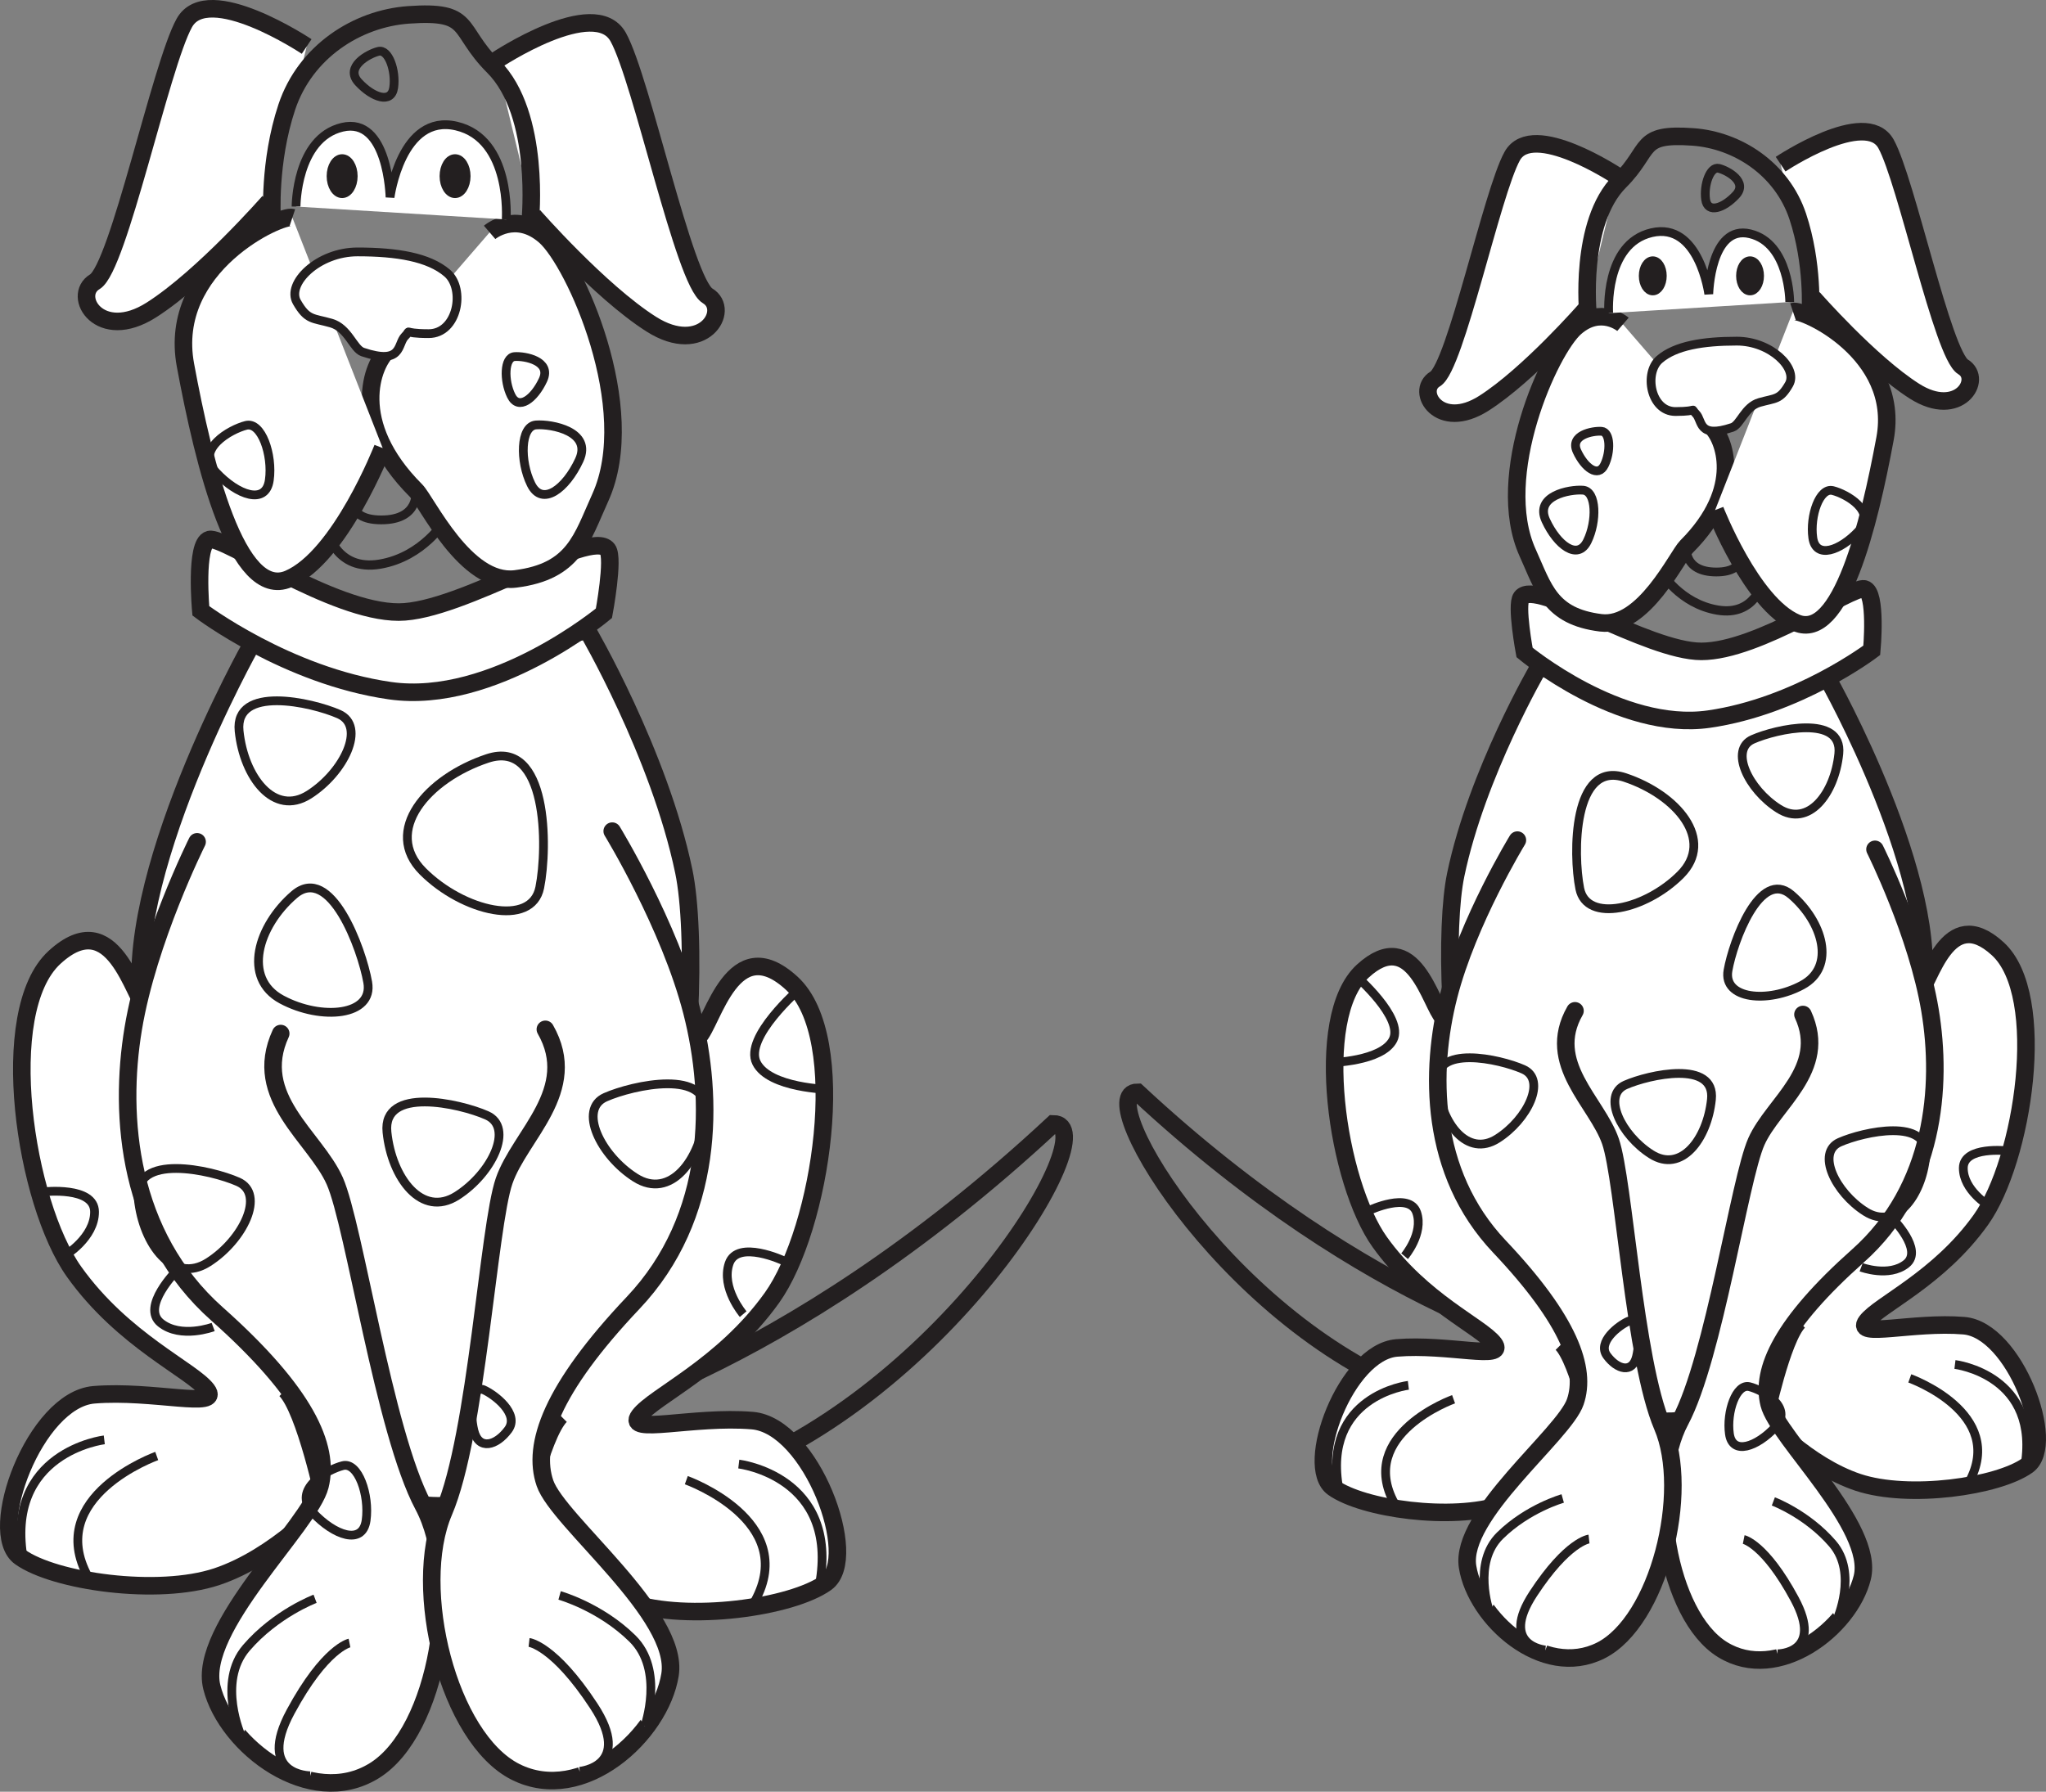 <?xml version="1.0" encoding="UTF-8"?>
<svg xmlns="http://www.w3.org/2000/svg" xmlns:xlink="http://www.w3.org/1999/xlink" width="233.206pt" height="204.257pt" viewBox="0 0 233.206 204.257" version="1.1">
<rect x="0" y="0" width="233.206" height="204.257" fill="#808080" stroke="none"/>
<defs>
<clipPath id="clip1">
  <path d="M 13 94 L 52 94 L 52 204.258 L 13 204.258 Z M 13 94 "/>
</clipPath>
<clipPath id="clip2">
  <path d="M 26 181 L 46 181 L 46 204.258 L 26 204.258 Z M 26 181 "/>
</clipPath>
<clipPath id="clip3">
  <path d="M 54 181 L 76 181 L 76 204.258 L 54 204.258 Z M 54 181 "/>
</clipPath>
<clipPath id="clip4">
  <path d="M 191 3 L 233.207 3 L 233.207 58 L 191 58 Z M 191 3 "/>
</clipPath>
<clipPath id="clip5">
  <path d="M 189 95 L 233.207 95 L 233.207 182 L 189 182 Z M 189 95 "/>
</clipPath>
<clipPath id="clip6">
  <path d="M 217 149 L 233.207 149 L 233.207 174 L 217 174 Z M 217 149 "/>
</clipPath>
<clipPath id="clip7">
  <path d="M 218 125 L 233.207 125 L 233.207 144 L 218 144 Z M 218 125 "/>
</clipPath>
</defs>
<g id="surface1">
<path style="fill:none;stroke-width:2;stroke-linecap:butt;stroke-linejoin:miter;stroke:rgb(13.73%,12.16%,12.549%);stroke-opacity:1;stroke-miterlimit:4;" d="M -0.001 -0 C -0.001 -0 25.741 5.363 56.85 34.328 C 63.288 34.328 43.975 2.144 17.163 -6.438 " transform="matrix(1,0,0,-1,63.205,162.445)"/>
<path style="fill-rule:nonzero;fill:rgb(100%,100%,100%);fill-opacity:1;stroke-width:2;stroke-linecap:butt;stroke-linejoin:miter;stroke:rgb(13.73%,12.16%,12.549%);stroke-opacity:1;stroke-miterlimit:4;" d="M 0.001 0 C 0.001 0 -11.264 7.512 -13.944 2.684 C -16.628 -2.144 -21.456 -25.207 -24.14 -26.816 C -26.819 -28.426 -23.6 -33.789 -17.698 -30.035 C -11.8 -26.281 -4.292 -17.699 -4.292 -17.699 " transform="matrix(1,0,0,-1,34.952,5.301)"/>
<path style="fill-rule:nonzero;fill:rgb(100%,100%,100%);fill-opacity:1;stroke-width:2;stroke-linecap:butt;stroke-linejoin:miter;stroke:rgb(13.73%,12.16%,12.549%);stroke-opacity:1;stroke-miterlimit:4;" d="M -0.002 -0.001 C -0.002 -0.001 11.26 7.511 13.943 2.683 C 16.627 -2.145 21.451 -25.208 24.135 -26.817 C 26.815 -28.427 23.6 -33.79 17.697 -30.036 C 11.799 -26.282 4.287 -17.696 4.287 -17.696 " transform="matrix(1,0,0,-1,56.521,6.909)"/>
<path style=" stroke:none;fill-rule:nonzero;fill:rgb(100%,100%,100%);fill-opacity:1;" d="M 28.633 73.559 C 28.633 73.559 13.508 100.457 16.301 115.582 C 19.105 130.711 26.387 173.301 51.609 171.617 C 76.82 169.938 80.742 112.781 77.941 99.336 C 75.141 85.887 66.949 71.875 66.949 71.875 C 66.949 71.875 57.207 74.117 47.684 74.117 C 38.156 74.117 28.633 73.559 28.633 73.559 "/>
<path style="fill:none;stroke-width:2;stroke-linecap:butt;stroke-linejoin:miter;stroke:rgb(13.73%,12.16%,12.549%);stroke-opacity:1;stroke-miterlimit:4;" d="M 0.001 -0.001 C 0.001 -0.001 -15.124 -26.9 -12.331 -42.025 C -9.527 -57.154 -2.245 -99.743 22.977 -98.06 C 48.188 -96.38 52.11 -39.224 49.309 -25.779 C 46.508 -12.329 38.317 1.682 38.317 1.682 C 38.317 1.682 28.575 -0.56 19.051 -0.56 C 9.524 -0.56 0.001 -0.001 0.001 -0.001 Z M 0.001 -0.001 " transform="matrix(1,0,0,-1,28.632,73.557)"/>
<path style="fill:none;stroke-width:2;stroke-linecap:butt;stroke-linejoin:miter;stroke:rgb(13.73%,12.16%,12.549%);stroke-opacity:1;stroke-miterlimit:4;" d="M 0 -0.001 C 0 -0.001 1.262 12.191 -4.207 17.652 C -8.465 21.909 -6.496 24.058 -13.875 23.534 C -19.75 23.116 -25.637 19.331 -27.742 13.03 C -29.84 6.726 -29.422 0.421 -29.422 0.421 " transform="matrix(1,0,0,-1,60.434,25.23)"/>
<path style="fill:none;stroke-width:1;stroke-linecap:butt;stroke-linejoin:miter;stroke:rgb(13.73%,12.16%,12.549%);stroke-opacity:1;stroke-miterlimit:4;" d="M -0.001 0.001 C -0.001 1.259 -1.478 -2.1 2.956 -2.1 C 7.385 -2.1 6.893 1.259 6.893 1.259 " transform="matrix(1,0,0,-1,40.505,57.169)"/>
<path style="fill:none;stroke-width:1.056;stroke-linecap:butt;stroke-linejoin:miter;stroke:rgb(13.73%,12.16%,12.549%);stroke-opacity:1;stroke-miterlimit:4;" d="M 0 -0.001 C 0 -0.001 0.996 -4.622 5.981 -3.782 C 10.957 -2.942 13.449 1.261 13.449 1.261 " transform="matrix(1,0,0,-1,37.316,60.531)"/>
<path style=" stroke:none;fill-rule:nonzero;fill:rgb(100%,100%,100%);fill-opacity:1;" d="M 69.254 62.633 C 70.012 63.637 68.836 69.914 68.836 69.914 C 68.836 69.914 56.227 80.422 44.457 78.738 C 32.691 77.059 22.891 69.633 22.891 69.633 C 22.891 69.633 22.188 61.93 23.863 61.508 C 25.551 61.094 37.879 69.777 45.441 69.777 C 52.582 69.781 67.363 60.109 69.254 62.633 "/>
<path style="fill:none;stroke-width:2;stroke-linecap:butt;stroke-linejoin:miter;stroke:rgb(13.73%,12.16%,12.549%);stroke-opacity:1;stroke-miterlimit:4;" d="M -0.001 0 C 0.757 -1.004 -0.419 -7.281 -0.419 -7.281 C -0.419 -7.281 -13.028 -17.789 -24.798 -16.105 C -36.563 -14.426 -46.364 -7 -46.364 -7 C -46.364 -7 -47.067 0.703 -45.392 1.125 C -43.704 1.539 -31.376 -7.144 -23.813 -7.144 C -16.673 -7.148 -1.892 2.524 -0.001 0 Z M -0.001 0 " transform="matrix(1,0,0,-1,69.255,62.633)"/>
<path style="fill-rule:nonzero;fill:rgb(100%,100%,100%);fill-opacity:1;stroke-width:2;stroke-linecap:butt;stroke-linejoin:miter;stroke:rgb(13.73%,12.16%,12.549%);stroke-opacity:1;stroke-miterlimit:4;" d="M -0 0.001 C -1.711 -1.526 -4.512 -8.229 3.218 -15.968 C 4.445 -17.194 8.894 -26.764 14.57 -26.057 C 21.293 -25.214 22.132 -21.432 24.234 -16.807 C 28.871 -6.6 21.293 10.087 17.933 13.029 C 14.57 15.97 11.628 13.447 11.628 13.447 " transform="matrix(1,0,0,-1,44.18,39.939)"/>
<path style="fill-rule:nonzero;fill:rgb(100%,100%,100%);fill-opacity:1;stroke-width:1;stroke-linecap:butt;stroke-linejoin:miter;stroke:rgb(13.73%,12.16%,12.549%);stroke-opacity:1;stroke-miterlimit:4;" d="M -0.001 -0.001 C -0.001 -0.001 0.628 9.178 -5.673 10.647 C -11.977 12.124 -13.243 2.522 -13.243 2.522 C -13.243 2.522 -13.454 11.768 -18.704 10.507 C -23.954 9.245 -23.954 1.471 -23.954 1.471 " transform="matrix(1,0,0,-1,57.7,25.018)"/>
<path style="fill-rule:nonzero;fill:rgb(100%,100%,100%);fill-opacity:1;stroke-width:2;stroke-linecap:butt;stroke-linejoin:miter;stroke:rgb(13.73%,12.16%,12.549%);stroke-opacity:1;stroke-miterlimit:4;" d="M 0.001 -0 C -1.261 0.418 -14.288 -5.461 -12.187 -16.809 C -10.085 -28.157 -6.304 -43.707 -0.421 -41.188 C 5.465 -38.664 10.294 -26.27 10.294 -26.27 " transform="matrix(1,0,0,-1,33.324,24.808)"/>
<path style=" stroke:none;fill-rule:nonzero;fill:rgb(100%,100%,100%);fill-opacity:1;" d="M 41.352 40.137 C 45.918 41.664 45.254 39.238 46.156 38.332 C 47.059 37.434 45.555 38.035 48.859 38.035 C 52.164 38.035 53.07 32.926 50.965 31.125 C 48.859 29.32 45.254 28.719 40.75 28.719 C 36.238 28.719 32.633 32.324 33.832 34.43 C 35.039 36.531 35.641 36.23 37.742 36.832 C 39.699 37.391 40.277 39.781 41.352 40.137 "/>
<path style="fill:none;stroke-width:1;stroke-linecap:butt;stroke-linejoin:miter;stroke:rgb(13.73%,12.16%,12.549%);stroke-opacity:1;stroke-miterlimit:4;" d="M -0.001 0.001 C 4.566 -1.527 3.902 0.899 4.804 1.805 C 5.706 2.704 4.202 2.102 7.507 2.102 C 10.812 2.102 11.718 7.212 9.612 9.012 C 7.507 10.817 3.902 11.419 -0.602 11.419 C -5.114 11.419 -8.72 7.813 -7.52 5.708 C -6.313 3.606 -5.712 3.907 -3.61 3.305 C -1.653 2.747 -1.075 0.356 -0.001 0.001 Z M -0.001 0.001 " transform="matrix(1,0,0,-1,41.352,40.137)"/>
<path style="fill-rule:nonzero;fill:rgb(100%,100%,100%);fill-opacity:1;stroke-width:2;stroke-linecap:butt;stroke-linejoin:miter;stroke:rgb(13.73%,12.16%,12.549%);stroke-opacity:1;stroke-miterlimit:4;" d="M -0.002 -0 C -1.678 1.679 -3.92 12.328 -10.642 6.164 C -17.369 -0 -14.006 -21.86 -8.404 -29.7 C -2.803 -37.547 5.045 -40.907 6.729 -43.149 C 8.404 -45.387 0.561 -43.149 -6.158 -43.707 C -12.885 -44.266 -18.486 -59.399 -14.564 -62.2 C -10.642 -65 1.123 -66.68 7.85 -64.442 C 14.572 -62.2 20.174 -56.035 20.174 -56.035 C 20.174 -56.035 17.936 -45.395 15.693 -43.149 " transform="matrix(1,0,0,-1,16.861,115.3)"/>
<path style="fill-rule:nonzero;fill:rgb(100%,100%,100%);fill-opacity:1;stroke-width:2;stroke-linecap:butt;stroke-linejoin:miter;stroke:rgb(13.73%,12.16%,12.549%);stroke-opacity:1;stroke-miterlimit:4;" d="M 0 -0.001 C 1.68 1.682 3.922 12.331 10.649 6.163 C 17.371 -0.001 14.012 -21.853 8.406 -29.697 C 2.801 -37.54 -5.043 -40.907 -6.723 -43.146 C -8.402 -45.388 -0.562 -43.146 6.164 -43.704 C 12.895 -44.267 18.492 -59.396 14.57 -62.197 C 10.649 -64.997 -1.117 -66.677 -7.844 -64.439 C -14.566 -62.197 -20.172 -56.032 -20.172 -56.032 C -20.172 -56.032 -17.93 -45.388 -15.691 -43.146 " transform="matrix(1,0,0,-1,79.586,118.245)"/>
<path style=" stroke:none;fill-rule:nonzero;fill:rgb(100%,100%,100%);fill-opacity:1;" d="M 22.465 95.969 C 22.465 95.969 16.863 107.176 15.188 117.262 C 13.508 127.348 14.625 140.793 24.711 149.766 C 34.797 158.73 37.598 164.891 36.477 169.375 C 35.359 173.863 22.465 185.625 24.148 192.352 C 25.828 199.074 35.355 206.359 42.641 201.871 C 49.926 197.395 52.723 180.027 48.242 171.617 C 43.762 163.211 40.398 139.676 38.156 134.633 C 35.918 129.59 28.633 125.109 31.996 117.824 "/>
<g clip-path="url(#clip1)" clip-rule="nonzero">
<path style="fill:none;stroke-width:2;stroke-linecap:round;stroke-linejoin:round;stroke:rgb(13.73%,12.16%,12.549%);stroke-opacity:1;stroke-miterlimit:4;" d="M -0 0.002 C -0 0.002 -5.602 -11.205 -7.278 -21.291 C -8.957 -31.377 -7.84 -44.823 2.246 -53.795 C 12.332 -62.76 15.132 -68.92 14.011 -73.405 C 12.894 -77.893 -0 -89.655 1.683 -96.381 C 3.363 -103.104 12.89 -110.389 20.175 -105.901 C 27.461 -101.424 30.257 -84.057 25.777 -75.647 C 21.297 -67.241 17.933 -43.705 15.691 -38.662 C 13.453 -33.619 6.168 -29.139 9.531 -21.854 " transform="matrix(1,0,0,-1,22.465,95.97)"/>
</g>
<path style=" stroke:none;fill-rule:nonzero;fill:rgb(100%,100%,100%);fill-opacity:1;" d="M 35.359 202.434 C 35.359 202.434 29.188 202.438 33.113 195.152 C 37.039 187.867 39.836 187.305 39.836 187.305 "/>
<g clip-path="url(#clip2)" clip-rule="nonzero">
<path style="fill:none;stroke-width:1;stroke-linecap:butt;stroke-linejoin:miter;stroke:rgb(13.73%,12.16%,12.549%);stroke-opacity:1;stroke-miterlimit:4;" d="M 0.001 -0 C 0.001 -0 -6.171 -0.004 -2.245 7.281 C 1.681 14.566 4.478 15.129 4.478 15.129 " transform="matrix(1,0,0,-1,35.358,202.433)"/>
</g>
<path style="fill-rule:nonzero;fill:rgb(100%,100%,100%);fill-opacity:1;stroke-width:1;stroke-linecap:butt;stroke-linejoin:miter;stroke:rgb(13.73%,12.16%,12.549%);stroke-opacity:1;stroke-miterlimit:4;" d="M 0.001 -0 C 0.001 -0 -2.8 6.164 0.56 10.09 C 3.927 14.011 8.403 15.691 8.403 15.691 " transform="matrix(1,0,0,-1,27.511,197.953)"/>
<path style="fill-rule:nonzero;fill:rgb(100%,100%,100%);fill-opacity:1;stroke-width:2;stroke-linecap:round;stroke-linejoin:round;stroke:rgb(13.73%,12.16%,12.549%);stroke-opacity:1;stroke-miterlimit:4;" d="M -0 0 C -0 0 6.539 -10.683 9.082 -20.594 C 11.621 -30.496 11.656 -43.988 2.375 -53.785 C -6.903 -63.586 -9.164 -69.965 -7.664 -74.336 C -6.161 -78.707 7.683 -89.328 6.589 -96.168 C 5.492 -103.012 -3.375 -111.086 -11.02 -107.246 C -18.661 -103.406 -22.942 -86.336 -19.196 -77.578 C -15.45 -68.82 -14.121 -45.082 -12.321 -39.871 C -10.516 -34.652 -3.641 -29.558 -7.621 -22.594 " transform="matrix(1,0,0,-1,69.782,94.75)"/>
<path style=" stroke:none;fill-rule:nonzero;fill:rgb(100%,100%,100%);fill-opacity:1;" d="M 66.074 201.93 C 66.074 201.93 72.211 201.398 67.68 194.477 C 63.145 187.555 60.305 187.238 60.305 187.238 "/>
<g clip-path="url(#clip3)" clip-rule="nonzero">
<path style="fill:none;stroke-width:1;stroke-linecap:butt;stroke-linejoin:miter;stroke:rgb(13.73%,12.16%,12.549%);stroke-opacity:1;stroke-miterlimit:4;" d="M 0.001 -0.001 C 0.001 -0.001 6.138 0.53 1.606 7.452 C -2.929 14.374 -5.769 14.69 -5.769 14.69 " transform="matrix(1,0,0,-1,66.073,201.928)"/>
</g>
<path style="fill-rule:nonzero;fill:rgb(100%,100%,100%);fill-opacity:1;stroke-width:1;stroke-linecap:butt;stroke-linejoin:miter;stroke:rgb(13.73%,12.16%,12.549%);stroke-opacity:1;stroke-miterlimit:4;" d="M -0.002 0.001 C -0.002 0.001 2.268 6.384 -1.42 10.001 C -5.103 13.622 -9.713 14.911 -9.713 14.911 " transform="matrix(1,0,0,-1,73.498,196.79)"/>
<path style=" stroke:none;fill-rule:nonzero;fill:rgb(13.73%,12.16%,12.549%);fill-opacity:1;" d="M 37.734 20.082 C 37.734 21.184 38.301 22.078 38.996 22.078 C 39.695 22.078 40.262 21.184 40.262 20.082 C 40.262 18.977 39.695 18.082 38.996 18.082 C 38.301 18.082 37.734 18.977 37.734 20.082 "/>
<path style="fill:none;stroke-width:1;stroke-linecap:butt;stroke-linejoin:miter;stroke:rgb(13.73%,12.16%,12.549%);stroke-opacity:1;stroke-miterlimit:4;" d="M -0.002 -0.001 C -0.002 -1.102 0.565 -1.997 1.26 -1.997 C 1.959 -1.997 2.526 -1.102 2.526 -0.001 C 2.526 1.105 1.959 1.999 1.26 1.999 C 0.565 1.999 -0.002 1.105 -0.002 -0.001 Z M -0.002 -0.001 " transform="matrix(1,0,0,-1,37.736,20.081)"/>
<path style=" stroke:none;fill-rule:nonzero;fill:rgb(13.73%,12.16%,12.549%);fill-opacity:1;" d="M 50.605 20.082 C 50.605 21.184 51.172 22.078 51.867 22.078 C 52.566 22.078 53.133 21.184 53.133 20.082 C 53.133 18.977 52.566 18.082 51.867 18.082 C 51.172 18.082 50.605 18.977 50.605 20.082 "/>
<path style="fill:none;stroke-width:1;stroke-linecap:butt;stroke-linejoin:miter;stroke:rgb(13.73%,12.16%,12.549%);stroke-opacity:1;stroke-miterlimit:4;" d="M -0.001 -0.001 C -0.001 -1.102 0.565 -1.997 1.26 -1.997 C 1.96 -1.997 2.526 -1.102 2.526 -0.001 C 2.526 1.105 1.96 1.999 1.26 1.999 C 0.565 1.999 -0.001 1.105 -0.001 -0.001 Z M -0.001 -0.001 " transform="matrix(1,0,0,-1,50.607,20.081)"/>
<path style="fill:none;stroke-width:1;stroke-linecap:butt;stroke-linejoin:miter;stroke:rgb(13.73%,12.16%,12.549%);stroke-opacity:1;stroke-miterlimit:4;" d="M 0.001 -0 C 0.001 -0 -12.874 -4.598 -7.816 -13.785 " transform="matrix(1,0,0,-1,17.863,165.984)"/>
<path style="fill:none;stroke-width:1;stroke-linecap:butt;stroke-linejoin:miter;stroke:rgb(13.73%,12.16%,12.549%);stroke-opacity:1;stroke-miterlimit:4;" d="M -0.001 -0 C -0.001 -0 -11.489 -1.379 -9.196 -13.789 " transform="matrix(1,0,0,-1,11.888,164.144)"/>
<path style="fill:none;stroke-width:1;stroke-linecap:butt;stroke-linejoin:miter;stroke:rgb(13.73%,12.16%,12.549%);stroke-opacity:1;stroke-miterlimit:4;" d="M -0 0.002 C -0 0.002 12.871 -4.596 7.816 -13.791 " transform="matrix(1,0,0,-1,78.227,168.74)"/>
<path style="fill:none;stroke-width:1;stroke-linecap:butt;stroke-linejoin:miter;stroke:rgb(13.73%,12.16%,12.549%);stroke-opacity:1;stroke-miterlimit:4;" d="M 0.002 -0.001 C 0.002 -0.001 11.49 -1.38 9.193 -13.79 " transform="matrix(1,0,0,-1,84.206,166.901)"/>
<path style="fill:none;stroke-width:1;stroke-linecap:butt;stroke-linejoin:miter;stroke:rgb(13.73%,12.16%,12.549%);stroke-opacity:1;stroke-miterlimit:4;" d="M -0.002 0 C 4.596 -4.597 12.412 -6.433 13.326 -1.836 C 14.248 2.762 14.248 15.168 7.354 12.871 C 0.459 10.571 -4.596 4.598 -0.002 0 Z M -0.002 0 " transform="matrix(1,0,0,-1,48.197,99.336)"/>
<path style="fill:none;stroke-width:1;stroke-linecap:butt;stroke-linejoin:miter;stroke:rgb(13.73%,12.16%,12.549%);stroke-opacity:1;stroke-miterlimit:4;" d="M 0.002 0.001 C 3.986 2.536 6.521 7.794 3.408 9.169 C 0.283 10.548 -8.522 12.501 -7.975 7.247 C -7.428 1.993 -3.987 -2.538 0.002 0.001 Z M 0.002 0.001 " transform="matrix(1,0,0,-1,52.084,136.321)"/>
<path style="fill:none;stroke-width:1;stroke-linecap:butt;stroke-linejoin:miter;stroke:rgb(13.73%,12.16%,12.549%);stroke-opacity:1;stroke-miterlimit:4;" d="M 0 -0.001 C 4.516 -2.427 10.481 -1.872 9.805 1.96 C 9.129 5.792 5.566 15.507 1.426 11.952 C -2.715 8.393 -4.519 2.425 0 -0.001 Z M 0 -0.001 " transform="matrix(1,0,0,-1,32.109,113.944)"/>
<path style="fill:none;stroke-width:1;stroke-linecap:butt;stroke-linejoin:miter;stroke:rgb(13.73%,12.16%,12.549%);stroke-opacity:1;stroke-miterlimit:4;" d="M 0 0 C 3.988 2.539 6.52 7.793 3.402 9.172 C 0.281 10.547 -8.519 12.5 -7.976 7.246 C -7.43 1.992 -3.988 -2.539 0 0 Z M 0 0 " transform="matrix(1,0,0,-1,35.23,90.586)"/>
<path style="fill:none;stroke-width:1;stroke-linecap:butt;stroke-linejoin:miter;stroke:rgb(13.73%,12.16%,12.549%);stroke-opacity:1;stroke-miterlimit:4;" d="M -0.001 0.002 C 3.987 2.541 6.522 7.795 3.401 9.174 C 0.284 10.549 -8.525 12.502 -7.978 7.248 C -7.431 1.99 -3.986 -2.537 -0.001 0.002 Z M -0.001 0.002 " transform="matrix(1,0,0,-1,23.74,143.904)"/>
<path style="fill:none;stroke-width:1;stroke-linecap:butt;stroke-linejoin:miter;stroke:rgb(13.73%,12.16%,12.549%);stroke-opacity:1;stroke-miterlimit:4;" d="M 0.002 0.001 C 0.404 2.884 -0.897 6.676 -2.651 6.239 C -4.405 5.801 -8.53 3.524 -6.08 0.895 C -3.627 -1.734 -0.405 -2.878 0.002 0.001 Z M 0.002 0.001 " transform="matrix(1,0,0,-1,41.729,173.321)"/>
<path style="fill:none;stroke-width:1;stroke-linecap:butt;stroke-linejoin:miter;stroke:rgb(13.73%,12.16%,12.549%);stroke-opacity:1;stroke-miterlimit:4;" d="M -0.001 0.001 C -3.986 2.54 -6.521 7.794 -3.404 9.169 C -0.286 10.544 8.522 12.501 7.975 7.247 C 7.428 1.993 3.987 -2.538 -0.001 0.001 Z M -0.001 0.001 " transform="matrix(1,0,0,-1,72.412,134.251)"/>
<path style="fill:none;stroke-width:1;stroke-linecap:butt;stroke-linejoin:miter;stroke:rgb(13.73%,12.16%,12.549%);stroke-opacity:1;stroke-miterlimit:4;" d="M 0.002 0.002 C -0.557 2.31 -0.088 5.162 1.111 4.642 C 2.31 4.119 5.263 1.908 3.916 0.088 C 2.568 -1.733 0.56 -2.311 0.002 0.002 Z M 0.002 0.002 " transform="matrix(1,0,0,-1,54.01,163.076)"/>
<path style="fill:none;stroke-width:1;stroke-linecap:butt;stroke-linejoin:miter;stroke:rgb(13.73%,12.16%,12.549%);stroke-opacity:1;stroke-miterlimit:4;" d="M -0 -0.001 C 0.406 2.882 -0.895 6.678 -2.649 6.241 C -4.403 5.803 -8.528 3.526 -6.079 0.893 C -3.625 -1.736 -0.403 -2.88 -0 -0.001 Z M -0 -0.001 " transform="matrix(1,0,0,-1,30.696,54.733)"/>
<path style="fill:none;stroke-width:1;stroke-linecap:butt;stroke-linejoin:miter;stroke:rgb(13.73%,12.16%,12.549%);stroke-opacity:1;stroke-miterlimit:4;" d="M -0.001 -0.001 C 0.268 1.901 -0.587 4.413 -1.747 4.12 C -2.908 3.831 -5.626 2.327 -4.009 0.589 C -2.396 -1.15 -0.263 -1.904 -0.001 -0.001 Z M -0.001 -0.001 " transform="matrix(1,0,0,-1,44.876,9.975)"/>
<path style="fill:none;stroke-width:1;stroke-linecap:butt;stroke-linejoin:miter;stroke:rgb(13.73%,12.16%,12.549%);stroke-opacity:1;stroke-miterlimit:4;" d="M 0.002 -0.001 C -1.284 2.613 -1.225 6.624 0.58 6.753 C 2.377 6.882 7.005 5.999 5.494 2.738 C 3.986 -0.52 1.275 -2.61 0.002 -0.001 Z M 0.002 -0.001 " transform="matrix(1,0,0,-1,60.526,55.195)"/>
<path style="fill:none;stroke-width:1;stroke-linecap:butt;stroke-linejoin:miter;stroke:rgb(13.73%,12.16%,12.549%);stroke-opacity:1;stroke-miterlimit:4;" d="M 0.001 -0 C -0.847 1.726 -0.807 4.375 0.384 4.461 C 1.568 4.547 4.626 3.965 3.63 1.808 C 2.634 -0.344 0.845 -1.727 0.001 -0 Z M 0.001 -0 " transform="matrix(1,0,0,-1,58.264,45.113)"/>
<path style="fill:none;stroke-width:1;stroke-linecap:butt;stroke-linejoin:miter;stroke:rgb(13.73%,12.16%,12.549%);stroke-opacity:1;stroke-miterlimit:4;" d="M 0.001 0.001 C 0.001 0.001 -4.136 -4.136 -1.839 -5.976 C 0.458 -7.812 4.138 -6.437 4.138 -6.437 " transform="matrix(1,0,0,-1,20.159,144.841)"/>
<path style="fill:none;stroke-width:1;stroke-linecap:butt;stroke-linejoin:miter;stroke:rgb(13.73%,12.16%,12.549%);stroke-opacity:1;stroke-miterlimit:4;" d="M -0.001 0.002 C -0.001 0.002 5.816 0.666 5.819 -2.28 C 5.831 -5.221 2.46 -7.244 2.46 -7.244 " transform="matrix(1,0,0,-1,4.958,135.869)"/>
<path style="fill:none;stroke-width:1;stroke-linecap:butt;stroke-linejoin:miter;stroke:rgb(13.73%,12.16%,12.549%);stroke-opacity:1;stroke-miterlimit:4;" d="M 0.001 -0.001 C 0.001 -0.001 -6.39 -5.536 -4.925 -8.439 C -3.468 -11.345 3.364 -11.478 3.364 -11.478 " transform="matrix(1,0,0,-1,91.152,112.721)"/>
<path style="fill:none;stroke-width:1;stroke-linecap:butt;stroke-linejoin:miter;stroke:rgb(13.73%,12.16%,12.549%);stroke-opacity:1;stroke-miterlimit:4;" d="M -0.001 -0.001 C -0.001 -0.001 -5.298 2.487 -6.247 -0.302 C -7.192 -3.087 -4.645 -6.075 -4.645 -6.075 " transform="matrix(1,0,0,-1,89.352,143.737)"/>
<path style="fill:none;stroke-width:2;stroke-linecap:butt;stroke-linejoin:miter;stroke:rgb(13.73%,12.16%,12.549%);stroke-opacity:1;stroke-miterlimit:4;" d="M 0.001 -0.001 C 0.001 -0.001 -22.175 4.62 -48.976 29.569 C -54.519 29.569 -37.882 1.846 -14.785 -5.544 " transform="matrix(1,0,0,-1,178.62,154.089)"/>
<path style=" stroke:none;fill-rule:nonzero;fill:rgb(100%,100%,100%);fill-opacity:1;" d="M 202.957 18.715 C 202.957 18.715 212.66 12.246 214.973 16.406 C 217.281 20.566 221.441 40.43 223.75 41.82 C 226.062 43.203 223.289 47.82 218.207 44.59 C 213.125 41.355 206.656 33.965 206.656 33.965 "/>
<g clip-path="url(#clip4)" clip-rule="nonzero">
<path style="fill:none;stroke-width:2;stroke-linecap:butt;stroke-linejoin:miter;stroke:rgb(13.73%,12.16%,12.549%);stroke-opacity:1;stroke-miterlimit:4;" d="M -0.001 0.001 C -0.001 0.001 9.702 6.47 12.014 2.31 C 14.323 -1.85 18.483 -21.714 20.792 -23.104 C 23.104 -24.487 20.331 -29.104 15.249 -25.874 C 10.167 -22.639 3.698 -15.249 3.698 -15.249 " transform="matrix(1,0,0,-1,202.958,18.716)"/>
</g>
<path style="fill-rule:nonzero;fill:rgb(100%,100%,100%);fill-opacity:1;stroke-width:2;stroke-linecap:butt;stroke-linejoin:miter;stroke:rgb(13.73%,12.16%,12.549%);stroke-opacity:1;stroke-miterlimit:4;" d="M 0.002 0 C 0.002 0 -9.702 6.469 -12.01 2.309 C -14.323 -1.847 -18.483 -21.715 -20.791 -23.101 C -23.1 -24.488 -20.33 -29.109 -15.248 -25.875 C -10.162 -22.64 -3.694 -15.246 -3.694 -15.246 " transform="matrix(1,0,0,-1,184.377,20.102)"/>
<path style=" stroke:none;fill-rule:nonzero;fill:rgb(100%,100%,100%);fill-opacity:1;" d="M 208.402 77.516 C 208.402 77.516 221.434 100.688 219.023 113.719 C 216.609 126.754 210.336 163.438 188.609 161.988 C 166.891 160.543 163.512 111.309 165.926 99.723 C 168.34 88.137 175.395 76.066 175.395 76.066 C 175.395 76.066 183.785 78 191.992 78 C 200.199 78 208.402 77.516 208.402 77.516 "/>
<path style="fill:none;stroke-width:2;stroke-linecap:butt;stroke-linejoin:miter;stroke:rgb(13.73%,12.16%,12.549%);stroke-opacity:1;stroke-miterlimit:4;" d="M -0 0 C -0 0 13.031 -23.172 10.621 -36.203 C 8.207 -49.238 1.933 -85.922 -19.793 -84.472 C -41.512 -83.027 -44.891 -33.793 -42.477 -22.207 C -40.063 -10.621 -33.008 1.449 -33.008 1.449 C -33.008 1.449 -24.618 -0.484 -16.411 -0.484 C -8.203 -0.484 -0 0 -0 0 Z M -0 0 " transform="matrix(1,0,0,-1,208.403,77.516)"/>
<path style="fill:none;stroke-width:2;stroke-linecap:butt;stroke-linejoin:miter;stroke:rgb(13.73%,12.16%,12.549%);stroke-opacity:1;stroke-miterlimit:4;" d="M 0.001 0.001 C 0.001 0.001 -1.085 10.501 3.622 15.208 C 7.29 18.876 5.598 20.728 11.954 20.275 C 17.016 19.911 22.083 16.654 23.899 11.224 C 25.704 5.794 25.344 0.364 25.344 0.364 " transform="matrix(1,0,0,-1,181.007,35.884)"/>
<path style="fill:none;stroke-width:1;stroke-linecap:butt;stroke-linejoin:miter;stroke:rgb(13.73%,12.16%,12.549%);stroke-opacity:1;stroke-miterlimit:4;" d="M 0.001 -0 C 0.001 1.086 1.274 -1.809 -2.546 -1.809 C -6.363 -1.809 -5.941 1.086 -5.941 1.086 " transform="matrix(1,0,0,-1,198.175,63.398)"/>
<path style="fill:none;stroke-width:1.056;stroke-linecap:butt;stroke-linejoin:miter;stroke:rgb(13.73%,12.16%,12.549%);stroke-opacity:1;stroke-miterlimit:4;" d="M 0.001 0.001 C 0.001 0.001 -0.859 -3.98 -5.152 -3.257 C -9.437 -2.534 -11.585 1.087 -11.585 1.087 " transform="matrix(1,0,0,-1,200.921,66.294)"/>
<path style=" stroke:none;fill-rule:nonzero;fill:rgb(100%,100%,100%);fill-opacity:1;" d="M 173.406 68.105 C 172.758 68.969 173.77 74.379 173.77 74.379 C 173.77 74.379 184.629 83.43 194.77 81.98 C 204.906 80.531 213.348 74.137 213.348 74.137 C 213.348 74.137 213.957 67.5 212.512 67.137 C 211.055 66.777 200.438 74.258 193.922 74.258 C 187.77 74.262 175.035 65.93 173.406 68.105 "/>
<path style="fill:none;stroke-width:2;stroke-linecap:butt;stroke-linejoin:miter;stroke:rgb(13.73%,12.16%,12.549%);stroke-opacity:1;stroke-miterlimit:4;" d="M -0.001 -0 C -0.65 -0.864 0.362 -6.274 0.362 -6.274 C 0.362 -6.274 11.221 -15.324 21.362 -13.875 C 31.499 -12.426 39.94 -6.032 39.94 -6.032 C 39.94 -6.032 40.549 0.605 39.104 0.968 C 37.647 1.328 27.03 -6.153 20.514 -6.153 C 14.362 -6.157 1.628 2.176 -0.001 -0 Z M -0.001 -0 " transform="matrix(1,0,0,-1,173.408,68.105)"/>
<path style="fill-rule:nonzero;fill:rgb(100%,100%,100%);fill-opacity:1;stroke-width:2;stroke-linecap:butt;stroke-linejoin:miter;stroke:rgb(13.73%,12.16%,12.549%);stroke-opacity:1;stroke-miterlimit:4;" d="M -0 0 C 1.476 -1.312 3.89 -7.09 -2.774 -13.758 C -3.829 -14.812 -7.664 -23.054 -12.551 -22.445 C -18.344 -21.722 -19.067 -18.465 -20.875 -14.48 C -24.871 -5.687 -18.344 8.692 -15.446 11.223 C -12.551 13.758 -10.02 11.582 -10.02 11.582 " transform="matrix(1,0,0,-1,195.008,48.555)"/>
<path style="fill-rule:nonzero;fill:rgb(100%,100%,100%);fill-opacity:1;stroke-width:1;stroke-linecap:butt;stroke-linejoin:miter;stroke:rgb(13.73%,12.16%,12.549%);stroke-opacity:1;stroke-miterlimit:4;" d="M 0.002 -0.001 C 0.002 -0.001 -0.541 7.905 4.888 9.175 C 10.318 10.44 11.408 2.175 11.408 2.175 C 11.408 2.175 11.588 10.135 16.111 9.05 C 20.634 7.964 20.634 1.268 20.634 1.268 " transform="matrix(1,0,0,-1,183.362,35.702)"/>
<path style="fill-rule:nonzero;fill:rgb(100%,100%,100%);fill-opacity:1;stroke-width:2;stroke-linecap:butt;stroke-linejoin:miter;stroke:rgb(13.73%,12.16%,12.549%);stroke-opacity:1;stroke-miterlimit:4;" d="M 0.002 0.001 C 1.088 0.361 12.31 -4.706 10.498 -14.479 C 8.685 -24.257 5.431 -37.651 0.365 -35.479 C -4.709 -33.307 -8.87 -22.628 -8.87 -22.628 " transform="matrix(1,0,0,-1,204.362,35.521)"/>
<path style=" stroke:none;fill-rule:nonzero;fill:rgb(100%,100%,100%);fill-opacity:1;" d="M 197.445 48.727 C 193.512 50.039 194.082 47.953 193.305 47.172 C 192.527 46.398 193.824 46.914 190.977 46.914 C 188.129 46.914 187.352 42.512 189.164 40.961 C 190.977 39.41 194.082 38.891 197.965 38.891 C 201.848 38.891 204.957 41.996 203.922 43.809 C 202.883 45.621 202.363 45.363 200.555 45.879 C 198.867 46.359 198.371 48.418 197.445 48.727 "/>
<path style="fill:none;stroke-width:1;stroke-linecap:butt;stroke-linejoin:miter;stroke:rgb(13.73%,12.16%,12.549%);stroke-opacity:1;stroke-miterlimit:4;" d="M 0.001 -0 C -3.933 -1.313 -3.363 0.773 -4.14 1.554 C -4.917 2.328 -3.62 1.812 -6.468 1.812 C -9.316 1.812 -10.093 6.215 -8.281 7.765 C -6.468 9.316 -3.363 9.836 0.52 9.836 C 4.403 9.836 7.512 6.73 6.477 4.918 C 5.438 3.105 4.919 3.363 3.11 2.847 C 1.422 2.367 0.926 0.308 0.001 -0 Z M 0.001 -0 " transform="matrix(1,0,0,-1,197.445,48.726)"/>
<path style=" stroke:none;fill-rule:nonzero;fill:rgb(100%,100%,100%);fill-opacity:1;" d="M 218.543 113.477 C 219.988 112.031 221.918 102.855 227.711 108.164 C 233.504 113.477 230.605 132.305 225.781 139.062 C 220.957 145.82 214.195 148.715 212.746 150.648 C 211.301 152.574 218.059 150.648 223.848 151.129 C 229.641 151.609 234.469 164.645 231.09 167.059 C 227.711 169.473 217.574 170.918 211.781 168.988 C 205.988 167.059 201.164 161.75 201.164 161.75 C 201.164 161.75 203.09 152.578 205.023 150.648 "/>
<g clip-path="url(#clip5)" clip-rule="nonzero">
<path style="fill:none;stroke-width:2;stroke-linecap:butt;stroke-linejoin:miter;stroke:rgb(13.73%,12.16%,12.549%);stroke-opacity:1;stroke-miterlimit:4;" d="M 0.001 -0.001 C 1.446 1.444 3.376 10.62 9.169 5.311 C 14.962 -0.001 12.063 -18.829 7.239 -25.587 C 2.415 -32.345 -4.347 -35.24 -5.796 -37.173 C -7.242 -39.099 -0.484 -37.173 5.305 -37.654 C 11.098 -38.134 15.926 -51.169 12.547 -53.583 C 9.169 -55.997 -0.968 -57.443 -6.761 -55.513 C -12.554 -53.583 -17.378 -48.275 -17.378 -48.275 C -17.378 -48.275 -15.453 -39.103 -13.519 -37.173 " transform="matrix(1,0,0,-1,218.542,113.475)"/>
</g>
<path style="fill-rule:nonzero;fill:rgb(100%,100%,100%);fill-opacity:1;stroke-width:2;stroke-linecap:butt;stroke-linejoin:miter;stroke:rgb(13.73%,12.16%,12.549%);stroke-opacity:1;stroke-miterlimit:4;" d="M -0 0.001 C -1.446 1.45 -3.379 10.622 -9.172 5.309 C -14.965 0.001 -12.071 -18.827 -7.243 -25.581 C -2.414 -32.339 4.343 -35.238 5.789 -37.167 C 7.238 -39.101 0.484 -37.167 -5.309 -37.652 C -11.11 -38.132 -15.93 -51.167 -12.551 -53.581 C -9.172 -55.992 0.964 -57.437 6.757 -55.511 C 12.55 -53.581 17.375 -48.273 17.375 -48.273 C 17.375 -48.273 15.445 -39.101 13.515 -37.167 " transform="matrix(1,0,0,-1,164.508,116.012)"/>
<path style="fill-rule:nonzero;fill:rgb(100%,100%,100%);fill-opacity:1;stroke-width:2;stroke-linecap:round;stroke-linejoin:round;stroke:rgb(13.73%,12.16%,12.549%);stroke-opacity:1;stroke-miterlimit:4;" d="M 0.001 -0 C 0.001 -0 4.825 -9.653 6.27 -18.34 C 7.719 -27.031 6.755 -38.614 -1.937 -46.34 C -10.624 -54.067 -13.035 -59.371 -12.07 -63.235 C -11.105 -67.102 0.001 -77.231 -1.452 -83.028 C -2.898 -88.821 -11.105 -95.098 -17.378 -91.231 C -23.656 -87.371 -26.066 -72.41 -22.206 -65.164 C -18.347 -57.926 -15.449 -37.649 -13.519 -33.309 C -11.585 -28.961 -5.312 -25.102 -8.21 -18.828 " transform="matrix(1,0,0,-1,213.714,96.824)"/>
<path style="fill-rule:nonzero;fill:rgb(100%,100%,100%);fill-opacity:1;stroke-width:1;stroke-linecap:butt;stroke-linejoin:miter;stroke:rgb(13.73%,12.16%,12.549%);stroke-opacity:1;stroke-miterlimit:4;" d="M 0.002 0.002 C 0.002 0.002 5.314 -0.002 1.935 6.271 C -1.448 12.549 -3.858 13.033 -3.858 13.033 " transform="matrix(1,0,0,-1,202.608,188.537)"/>
<path style="fill-rule:nonzero;fill:rgb(100%,100%,100%);fill-opacity:1;stroke-width:1;stroke-linecap:butt;stroke-linejoin:miter;stroke:rgb(13.73%,12.16%,12.549%);stroke-opacity:1;stroke-miterlimit:4;" d="M -0.001 0.002 C -0.001 0.002 2.413 5.31 -0.482 8.689 C -3.38 12.068 -7.24 13.517 -7.24 13.517 " transform="matrix(1,0,0,-1,209.369,184.678)"/>
<path style="fill-rule:nonzero;fill:rgb(100%,100%,100%);fill-opacity:1;stroke-width:2;stroke-linecap:round;stroke-linejoin:round;stroke:rgb(13.73%,12.16%,12.549%);stroke-opacity:1;stroke-miterlimit:4;" d="M -0 -0.001 C -0 -0.001 -5.633 -9.204 -7.825 -17.74 C -10.008 -26.271 -10.039 -37.896 -2.047 -46.333 C 5.949 -54.779 7.894 -60.271 6.601 -64.04 C 5.308 -67.802 -6.618 -76.95 -5.676 -82.845 C -4.731 -88.74 2.91 -95.697 9.496 -92.388 C 16.074 -89.079 19.765 -74.376 16.539 -66.829 C 13.308 -59.286 12.164 -38.837 10.613 -34.345 C 9.062 -29.853 3.136 -25.462 6.566 -19.462 " transform="matrix(1,0,0,-1,172.953,95.772)"/>
<path style="fill-rule:nonzero;fill:rgb(100%,100%,100%);fill-opacity:1;stroke-width:1;stroke-linecap:butt;stroke-linejoin:miter;stroke:rgb(13.73%,12.16%,12.549%);stroke-opacity:1;stroke-miterlimit:4;" d="M -0 -0 C -0 -0 -5.289 0.457 -1.383 6.418 C 2.523 12.383 4.968 12.652 4.968 12.652 " transform="matrix(1,0,0,-1,176.149,188.101)"/>
<path style="fill-rule:nonzero;fill:rgb(100%,100%,100%);fill-opacity:1;stroke-width:1;stroke-linecap:butt;stroke-linejoin:miter;stroke:rgb(13.73%,12.16%,12.549%);stroke-opacity:1;stroke-miterlimit:4;" d="M 0.002 -0 C 0.002 -0 -1.955 5.5 1.224 8.617 C 4.396 11.734 8.369 12.847 8.369 12.847 " transform="matrix(1,0,0,-1,169.752,183.675)"/>
<path style=" stroke:none;fill-rule:nonzero;fill:rgb(13.73%,12.16%,12.549%);fill-opacity:1;" d="M 200.559 31.449 C 200.559 32.398 200.074 33.168 199.473 33.168 C 198.871 33.168 198.387 32.398 198.387 31.449 C 198.387 30.496 198.871 29.727 199.473 29.727 C 200.074 29.727 200.559 30.496 200.559 31.449 "/>
<path style="fill:none;stroke-width:1;stroke-linecap:butt;stroke-linejoin:miter;stroke:rgb(13.73%,12.16%,12.549%);stroke-opacity:1;stroke-miterlimit:4;" d="M -0.001 -0.001 C -0.001 -0.95 -0.486 -1.719 -1.087 -1.719 C -1.689 -1.719 -2.173 -0.95 -2.173 -0.001 C -2.173 0.952 -1.689 1.722 -1.087 1.722 C -0.486 1.722 -0.001 0.952 -0.001 -0.001 Z M -0.001 -0.001 " transform="matrix(1,0,0,-1,200.56,31.448)"/>
<path style=" stroke:none;fill-rule:nonzero;fill:rgb(13.73%,12.16%,12.549%);fill-opacity:1;" d="M 189.473 31.449 C 189.473 32.398 188.988 33.168 188.387 33.168 C 187.785 33.168 187.297 32.398 187.297 31.449 C 187.297 30.496 187.785 29.727 188.387 29.727 C 188.988 29.727 189.473 30.496 189.473 31.449 "/>
<path style="fill:none;stroke-width:1;stroke-linecap:butt;stroke-linejoin:miter;stroke:rgb(13.73%,12.16%,12.549%);stroke-opacity:1;stroke-miterlimit:4;" d="M -0 -0.001 C -0 -0.95 -0.485 -1.719 -1.086 -1.719 C -1.688 -1.719 -2.176 -0.95 -2.176 -0.001 C -2.176 0.952 -1.688 1.722 -1.086 1.722 C -0.485 1.722 -0 0.952 -0 -0.001 Z M -0 -0.001 " transform="matrix(1,0,0,-1,189.473,31.448)"/>
<path style="fill:none;stroke-width:1;stroke-linecap:butt;stroke-linejoin:miter;stroke:rgb(13.73%,12.16%,12.549%);stroke-opacity:1;stroke-miterlimit:4;" d="M -0 0.001 C -0 0.001 11.089 -3.96 6.734 -11.874 " transform="matrix(1,0,0,-1,217.68,157.137)"/>
<g clip-path="url(#clip6)" clip-rule="nonzero">
<path style="fill:none;stroke-width:1;stroke-linecap:butt;stroke-linejoin:miter;stroke:rgb(13.73%,12.16%,12.549%);stroke-opacity:1;stroke-miterlimit:4;" d="M 0.001 0.002 C 0.001 0.002 9.899 -1.186 7.923 -11.877 " transform="matrix(1,0,0,-1,222.827,155.553)"/>
</g>
<path style="fill:none;stroke-width:1;stroke-linecap:butt;stroke-linejoin:miter;stroke:rgb(13.73%,12.16%,12.549%);stroke-opacity:1;stroke-miterlimit:4;" d="M 0.002 -0 C 0.002 -0 -11.088 -3.957 -6.733 -11.879 " transform="matrix(1,0,0,-1,165.678,159.512)"/>
<path style="fill:none;stroke-width:1;stroke-linecap:butt;stroke-linejoin:miter;stroke:rgb(13.73%,12.16%,12.549%);stroke-opacity:1;stroke-miterlimit:4;" d="M -0 0.002 C -0 0.002 -9.899 -1.186 -7.918 -11.877 " transform="matrix(1,0,0,-1,160.528,157.928)"/>
<path style="fill:none;stroke-width:1;stroke-linecap:butt;stroke-linejoin:miter;stroke:rgb(13.73%,12.16%,12.549%);stroke-opacity:1;stroke-miterlimit:4;" d="M -0.001 -0 C -3.958 -3.961 -10.693 -5.543 -11.482 -1.582 C -12.275 2.379 -12.275 13.066 -6.333 11.086 C -0.396 9.105 3.96 3.961 -0.001 -0 Z M -0.001 -0 " transform="matrix(1,0,0,-1,191.548,99.722)"/>
<path style="fill:none;stroke-width:1;stroke-linecap:butt;stroke-linejoin:miter;stroke:rgb(13.73%,12.16%,12.549%);stroke-opacity:1;stroke-miterlimit:4;" d="M 0.001 0.002 C -3.433 2.185 -5.617 6.713 -2.933 7.9 C -0.242 9.084 7.34 10.767 6.872 6.244 C 6.399 1.717 3.434 -2.19 0.001 0.002 Z M 0.001 0.002 " transform="matrix(1,0,0,-1,188.199,131.584)"/>
<path style="fill:none;stroke-width:1;stroke-linecap:butt;stroke-linejoin:miter;stroke:rgb(13.73%,12.16%,12.549%);stroke-opacity:1;stroke-miterlimit:4;" d="M -0 -0.001 C -3.891 -2.091 -9.028 -1.614 -8.446 1.686 C -7.864 4.991 -4.797 13.358 -1.231 10.296 C 2.339 7.229 3.894 2.089 -0 -0.001 Z M -0 -0.001 " transform="matrix(1,0,0,-1,205.407,112.307)"/>
<path style="fill:none;stroke-width:1;stroke-linecap:butt;stroke-linejoin:miter;stroke:rgb(13.73%,12.16%,12.549%);stroke-opacity:1;stroke-miterlimit:4;" d="M 0.001 0.002 C -3.437 2.189 -5.617 6.717 -2.933 7.9 C -0.242 9.088 7.34 10.767 6.872 6.244 C 6.399 1.717 3.434 -2.19 0.001 0.002 Z M 0.001 0.002 " transform="matrix(1,0,0,-1,202.718,92.185)"/>
<path style="fill:none;stroke-width:1;stroke-linecap:butt;stroke-linejoin:miter;stroke:rgb(13.73%,12.16%,12.549%);stroke-opacity:1;stroke-miterlimit:4;" d="M -0 -0.001 C -3.438 2.186 -5.618 6.714 -2.93 7.901 C -0.243 9.089 7.343 10.768 6.871 6.241 C 6.402 1.714 3.433 -2.189 -0 -0.001 Z M -0 -0.001 " transform="matrix(1,0,0,-1,212.618,138.116)"/>
<path style="fill:none;stroke-width:1;stroke-linecap:butt;stroke-linejoin:miter;stroke:rgb(13.73%,12.16%,12.549%);stroke-opacity:1;stroke-miterlimit:4;" d="M 0.002 0.001 C -0.346 2.481 0.771 5.751 2.283 5.376 C 3.795 4.997 7.345 3.036 5.236 0.77 C 3.127 -1.495 0.349 -2.48 0.002 0.001 Z M 0.002 0.001 " transform="matrix(1,0,0,-1,197.119,163.458)"/>
<path style="fill:none;stroke-width:1;stroke-linecap:butt;stroke-linejoin:miter;stroke:rgb(13.73%,12.16%,12.549%);stroke-opacity:1;stroke-miterlimit:4;" d="M -0.001 -0 C 3.436 2.187 5.62 6.715 2.932 7.898 C 0.245 9.086 -7.341 10.769 -6.872 6.242 C -6.4 1.715 -3.435 -2.188 -0.001 -0 Z M -0.001 -0 " transform="matrix(1,0,0,-1,170.689,129.8)"/>
<path style="fill:none;stroke-width:1;stroke-linecap:butt;stroke-linejoin:miter;stroke:rgb(13.73%,12.16%,12.549%);stroke-opacity:1;stroke-miterlimit:4;" d="M -0.001 -0 C 0.479 1.992 0.077 4.449 -0.958 4 C -1.99 3.55 -4.536 1.644 -3.372 0.074 C -2.212 -1.492 -0.482 -1.989 -0.001 -0 Z M -0.001 -0 " transform="matrix(1,0,0,-1,186.54,154.632)"/>
<path style="fill:none;stroke-width:1;stroke-linecap:butt;stroke-linejoin:miter;stroke:rgb(13.73%,12.16%,12.549%);stroke-opacity:1;stroke-miterlimit:4;" d="M 0.001 -0.001 C -0.347 2.479 0.77 5.753 2.282 5.374 C 3.794 4.999 7.344 3.038 5.239 0.768 C 3.122 -1.493 0.344 -2.482 0.001 -0.001 Z M 0.001 -0.001 " transform="matrix(1,0,0,-1,206.624,61.3)"/>
<path style="fill:none;stroke-width:1;stroke-linecap:butt;stroke-linejoin:miter;stroke:rgb(13.73%,12.16%,12.549%);stroke-opacity:1;stroke-miterlimit:4;" d="M 0.001 0.001 C -0.234 1.637 0.504 3.801 1.504 3.551 C 2.504 3.301 4.848 2.005 3.454 0.509 C 2.063 -0.991 0.227 -1.64 0.001 0.001 Z M 0.001 0.001 " transform="matrix(1,0,0,-1,194.41,22.743)"/>
<path style="fill:none;stroke-width:1;stroke-linecap:butt;stroke-linejoin:miter;stroke:rgb(13.73%,12.16%,12.549%);stroke-opacity:1;stroke-miterlimit:4;" d="M -0.001 0.002 C 1.104 2.252 1.057 5.705 -0.497 5.818 C -2.048 5.931 -6.033 5.17 -4.732 2.357 C -3.435 -0.451 -1.095 -2.248 -0.001 0.002 Z M -0.001 0.002 " transform="matrix(1,0,0,-1,180.927,61.697)"/>
<path style="fill:none;stroke-width:1;stroke-linecap:butt;stroke-linejoin:miter;stroke:rgb(13.73%,12.16%,12.549%);stroke-opacity:1;stroke-miterlimit:4;" d="M -0 0.001 C 0.73 1.485 0.695 3.77 -0.329 3.844 C -1.348 3.915 -3.985 3.415 -3.125 1.559 C -2.266 -0.296 -0.727 -1.488 -0 0.001 Z M -0 0.001 " transform="matrix(1,0,0,-1,182.875,53.012)"/>
<path style="fill:none;stroke-width:1;stroke-linecap:butt;stroke-linejoin:miter;stroke:rgb(13.73%,12.16%,12.549%);stroke-opacity:1;stroke-miterlimit:4;" d="M 0.002 0.002 C 0.002 0.002 3.56 -3.565 1.584 -5.147 C -0.397 -6.729 -3.565 -5.541 -3.565 -5.541 " transform="matrix(1,0,0,-1,215.702,138.924)"/>
<g clip-path="url(#clip7)" clip-rule="nonzero">
<path style="fill:none;stroke-width:1;stroke-linecap:butt;stroke-linejoin:miter;stroke:rgb(13.73%,12.16%,12.549%);stroke-opacity:1;stroke-miterlimit:4;" d="M -0 -0.001 C -0 -0.001 -5.008 0.569 -5.016 -1.962 C -5.024 -4.497 -2.122 -6.239 -2.122 -6.239 " transform="matrix(1,0,0,-1,228.797,131.194)"/>
</g>
<path style="fill:none;stroke-width:1;stroke-linecap:butt;stroke-linejoin:miter;stroke:rgb(13.73%,12.16%,12.549%);stroke-opacity:1;stroke-miterlimit:4;" d="M 0.002 -0 C 0.002 -0 5.502 -4.77 4.244 -7.27 C 2.986 -9.774 -2.901 -9.887 -2.901 -9.887 " transform="matrix(1,0,0,-1,154.545,111.254)"/>
<path style="fill:none;stroke-width:1;stroke-linecap:butt;stroke-linejoin:miter;stroke:rgb(13.73%,12.16%,12.549%);stroke-opacity:1;stroke-miterlimit:4;" d="M -0.001 -0 C -0.001 -0 4.561 2.14 5.381 -0.258 C 6.198 -2.66 4.003 -5.235 4.003 -5.235 " transform="matrix(1,0,0,-1,156.095,137.972)"/>
</g>
</svg>
